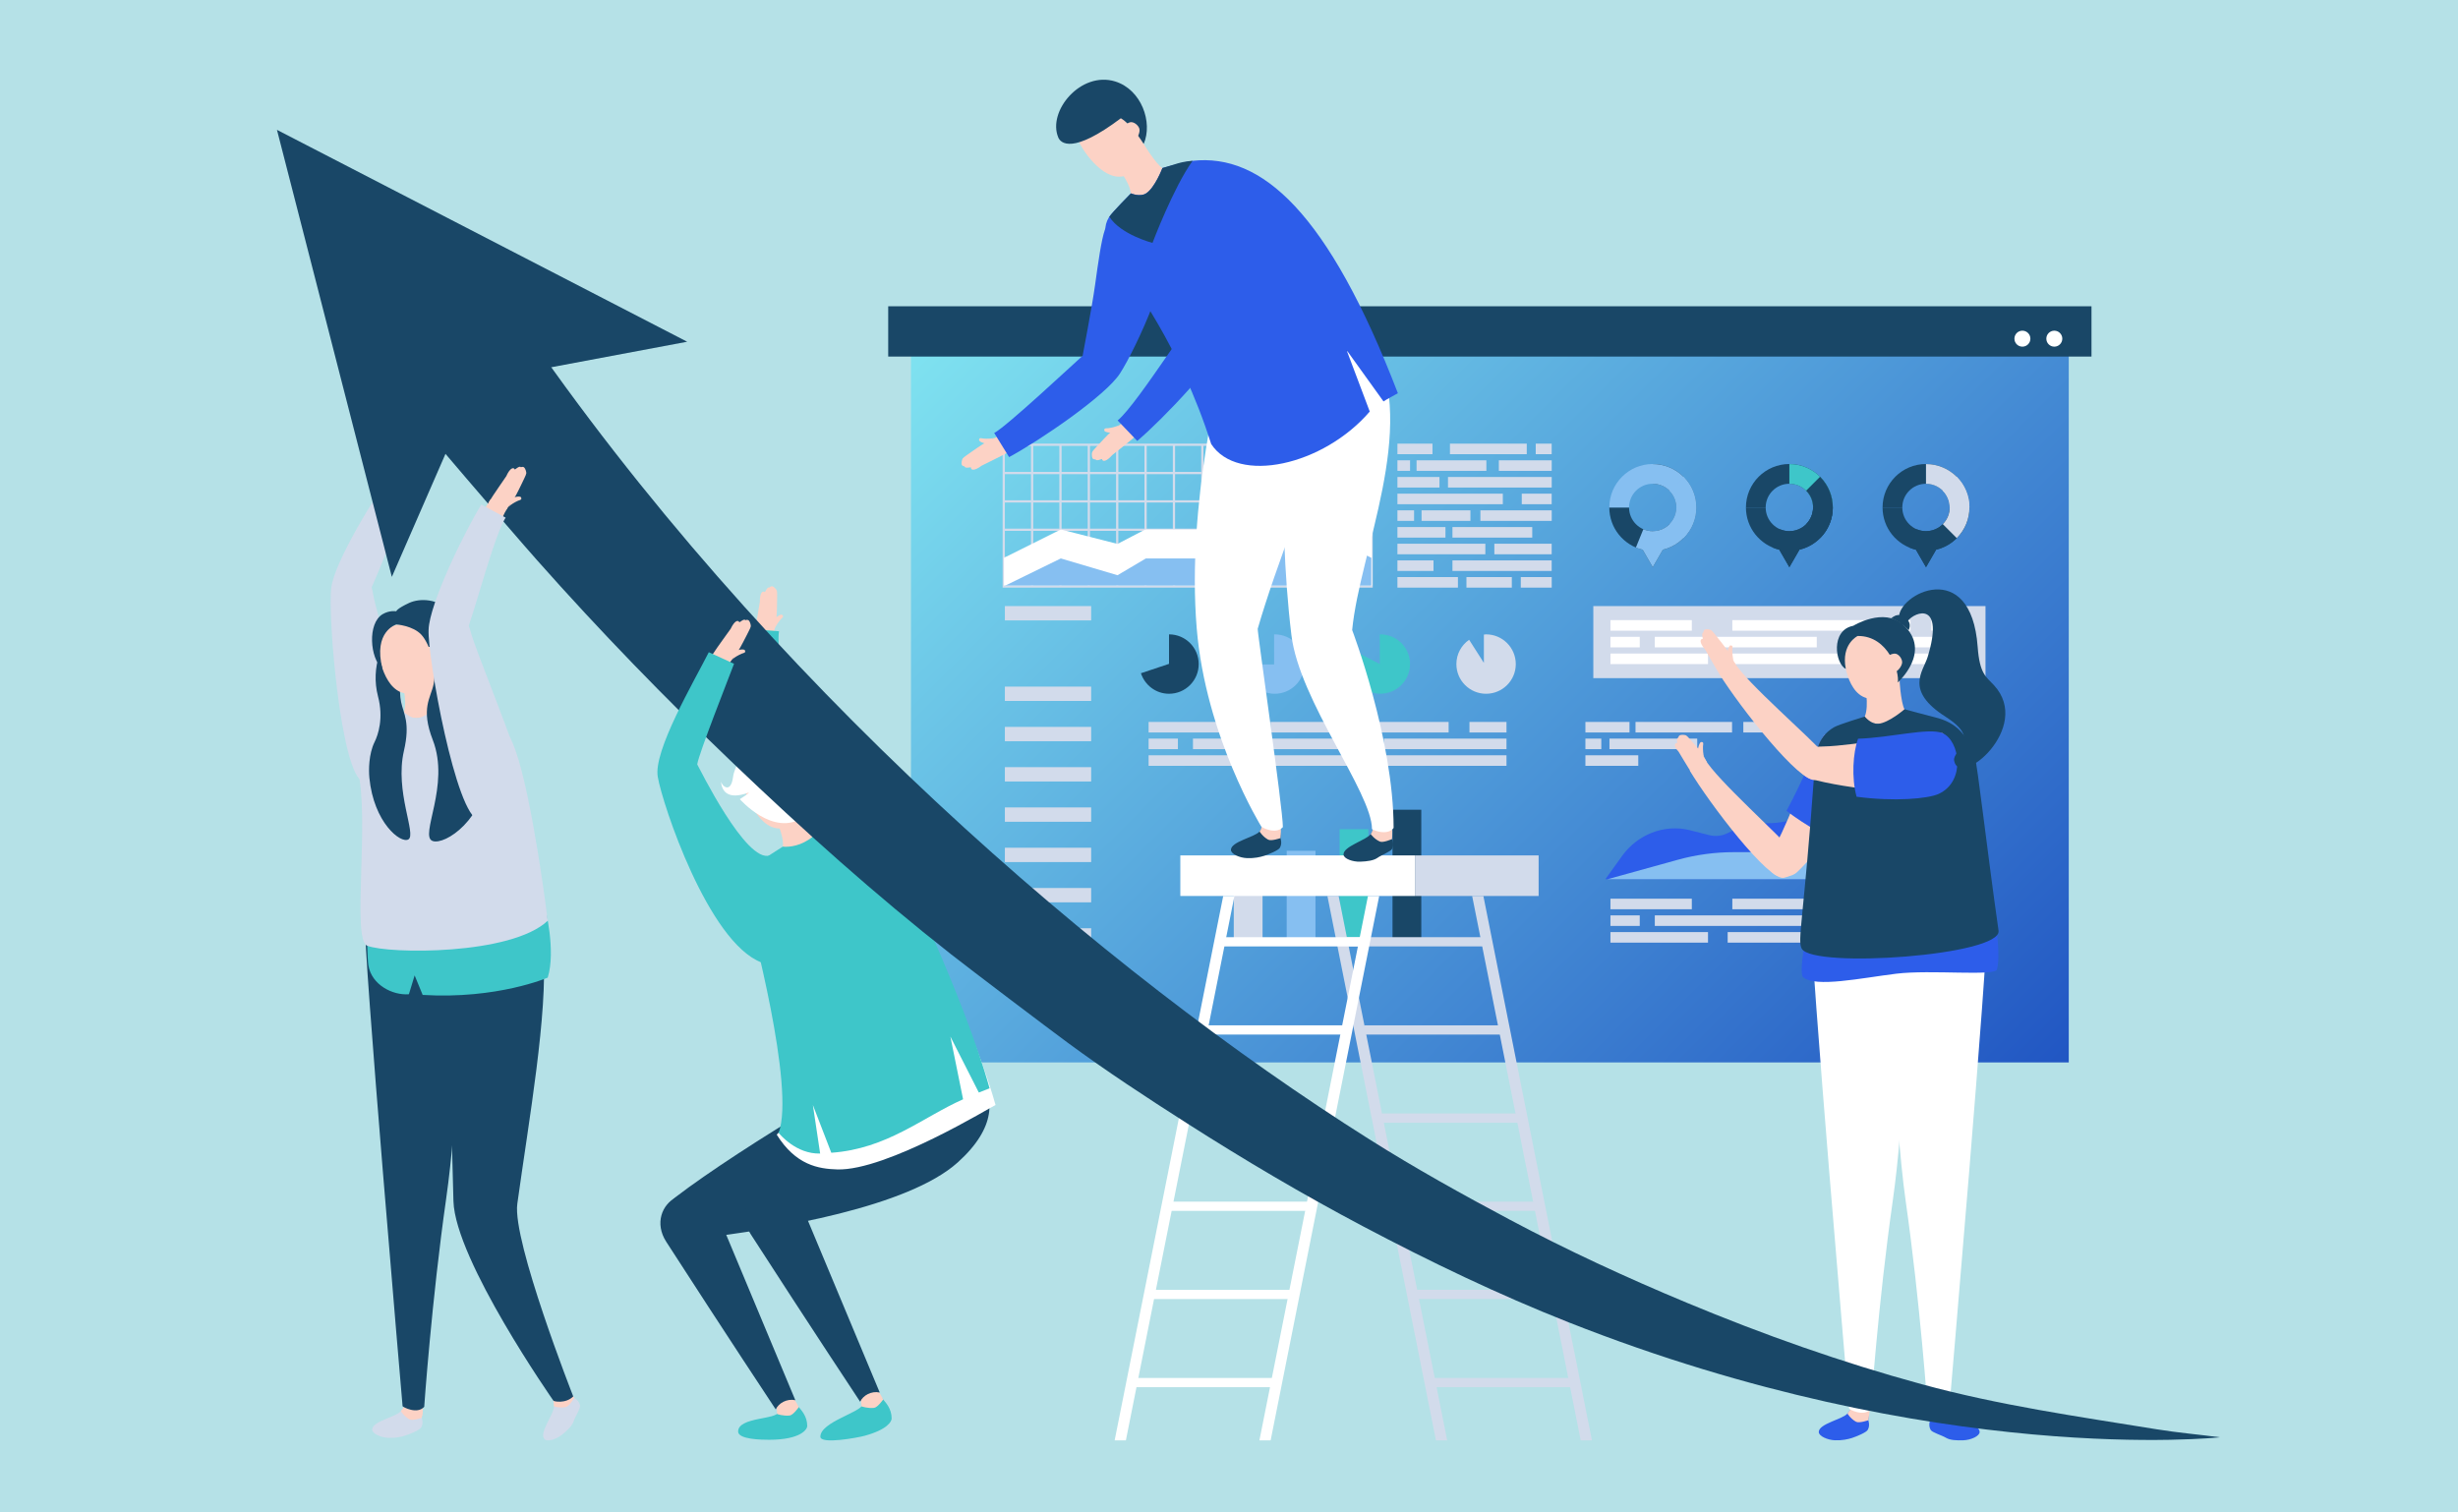 <?xml version="1.0" encoding="utf-8"?>
<!-- Generator: Adobe Illustrator 23.0.1, SVG Export Plug-In . SVG Version: 6.00 Build 0)  -->
<svg version="1.1" id="Ebene_1" xmlns="http://www.w3.org/2000/svg" xmlns:xlink="http://www.w3.org/1999/xlink" x="0px" y="0px"
	 viewBox="0 0 6500 4000" style="enable-background:new 0 0 6500 4000;" xml:space="preserve">
<style type="text/css">
	.st0{fill:#B5E1E7;}
	.st1{fill:url(#SVGID_1_);}
	.st2{fill:#194767;}
	.st3{fill:#D2DBEB;}
	.st4{fill:#FFFFFF;}
	.st5{fill:#86BFF1;}
	.st6{fill:#3EC6C9;}
	.st7{fill:#2D5DEA;}
	.st8{fill:#FCD2C5;}
</style>
<g id="Layer_2">
	<rect y="0" class="st0" width="6500" height="4000"/>
</g>
<g>
	<g>
		<linearGradient id="SVGID_1_" gradientUnits="userSpaceOnUse" x1="2706.831" y1="641.628" x2="5172.826" y2="3107.623">
			<stop  offset="0" style="stop-color:#7FE2F0"/>
			<stop  offset="1" style="stop-color:#2156C3"/>
		</linearGradient>
		<rect x="2409" y="939.5" class="st1" width="3061.7" height="1870.3"/>
		<rect x="2348.8" y="810" class="st2" width="3182" height="133"/>
		<g id="XMLID_117_">
			<path class="st3" d="M2651.4,1554.1h978.7v-380.8h-978.7V1554.1z M3556.1,1179.2h68v68.9h-68V1179.2z M3556.1,1254h68v69.1h-68
				V1254z M3556.1,1329h68v69.1h-68V1329z M3556.1,1404h68v69.1h-68V1404z M3556.1,1479.1h68v69.1h-68V1479.1z M3482.5,1179.2h67.7
				v68.9h-67.7V1179.2z M3482.5,1254h67.7v69.1h-67.7V1254z M3482.5,1329h67.7v69.1h-67.7V1329z M3482.5,1404h67.7v69.1h-67.7V1404z
				 M3482.5,1479.1h67.7v69.1h-67.7V1479.1z M3407.4,1179.2h69.1v68.9h-69.1V1179.2z M3407.4,1254h69.1v69.1h-69.1V1254z
				 M3407.4,1329h69.1v69.1h-69.1V1329z M3407.4,1404h69.1v69.1h-69.1V1404z M3407.4,1479.1h69.1v69.1h-69.1V1479.1z M3332.4,1179.2
				h69.1v68.9h-69.1V1179.2z M3332.4,1254h69.1v69.1h-69.1V1254z M3332.4,1329h69.1v69.1h-69.1V1329z M3332.4,1404h69.1v69.1h-69.1
				V1404z M3332.4,1479.1h69.1v69.1h-69.1V1479.1z M3257.4,1179.2h69.1v68.9h-69.1V1179.2z M3257.4,1254h69.1v69.1h-69.1V1254z
				 M3257.4,1329h69.1v69.1h-69.1V1329z M3257.4,1404h69.1v69.1h-69.1V1404z M3257.4,1479.1h69.1v69.1h-69.1V1479.1z M3182.4,1179.2
				h69.1v68.9h-69.1V1179.2z M3182.4,1254h69.1v69.1h-69.1V1254z M3182.4,1329h69.1v69.1h-69.1V1329z M3182.4,1404h69.1v69.1h-69.1
				V1404z M3182.4,1479.1h69.1v69.1h-69.1V1479.1z M3107.4,1179.2h69.1v68.9h-69.1V1179.2z M3107.4,1254h69.1v69.1h-69.1V1254z
				 M3107.4,1329h69.1v69.1h-69.1V1329z M3107.4,1404h69.1v69.1h-69.1V1404z M3107.4,1479.1h69.1v69.1h-69.1V1479.1z M3032.4,1179.2
				h69.1v68.9h-69.1V1179.2z M3032.4,1254h69.1v69.1h-69.1V1254z M3032.4,1329h69.1v69.1h-69.1V1329z M3032.4,1404h69.1v69.1h-69.1
				V1404z M3032.4,1479.1h69.1v69.1h-69.1V1479.1z M2957.4,1179.2h69.1v68.9h-69.1V1179.2z M2957.4,1254h69.1v69.1h-69.1V1254z
				 M2957.4,1329h69.1v69.1h-69.1V1329z M2957.4,1404h69.1v69.1h-69.1V1404z M2957.4,1479.1h69.1v69.1h-69.1V1479.1z M2882.3,1179.2
				h69.1v68.9h-69.1V1179.2z M2882.3,1254h69.1v69.1h-69.1V1254z M2882.3,1329h69.1v69.1h-69.1V1329z M2882.3,1404h69.1v69.1h-69.1
				V1404z M2882.3,1479.1h69.1v69.1h-69.1V1479.1z M2807.3,1179.2h69.1v68.9h-69.1V1179.2z M2807.3,1254h69.1v69.1h-69.1V1254z
				 M2807.3,1329h69.1v69.1h-69.1V1329z M2807.3,1404h69.1v69.1h-69.1V1404z M2807.3,1479.1h69.1v69.1h-69.1V1479.1z M2732.3,1179.2
				h69.1v68.9h-69.1V1179.2z M2732.3,1254h69.1v69.1h-69.1V1254z M2732.3,1329h69.1v69.1h-69.1V1329z M2732.3,1404h69.1v69.1h-69.1
				V1404z M2732.3,1479.1h69.1v69.1h-69.1V1479.1z M2657.3,1179.2h69.1v68.9h-69.1V1179.2z M2657.3,1254h69.1v69.1h-69.1V1254z
				 M2657.3,1329h69.1v69.1h-69.1V1329z M2657.3,1404h69.1v69.1h-69.1V1404z M2657.3,1479.1h69.1v69.1h-69.1V1479.1z"/>
			<g id="XMLID_118_">
				<polygon class="st4" points="3330.3,1251.9 3178.6,1400.3 3028.6,1400.3 2955.2,1438.5 2805.2,1400.3 2654.9,1475.3 
					2654.9,1548.4 3627.9,1548.4 3627.9,1176 3478.7,1251.9 				"/>
			</g>
			<polygon class="st5" points="3405.3,1401.9 3330.3,1401.9 3253.7,1476.9 3030.2,1476.9 2955.2,1521.3 2805.2,1476.9 
				2659.1,1548.4 3626.3,1548.4 3626.3,1475.3 3480.3,1400.3 			"/>
		</g>
		<g>
			<rect x="3695.4" y="1173.3" class="st3" width="92.7" height="27.9"/>
			<rect x="3834.3" y="1173.3" class="st3" width="203.1" height="27.9"/>
			<rect x="4061.1" y="1173.3" class="st3" width="42.2" height="27.9"/>
			<rect x="3963.6" y="1217.4" class="st3" width="139.8" height="27.9"/>
			<rect x="3695.4" y="1217.4" class="st3" width="33.4" height="27.9"/>
			<rect x="3746" y="1217.4" class="st3" width="184.6" height="27.9"/>
			<rect x="3695.4" y="1261.5" class="st3" width="111.2" height="27.9"/>
			<rect x="3829.1" y="1261.5" class="st3" width="274.3" height="27.9"/>
			<rect x="3695.4" y="1305.6" class="st3" width="278.7" height="27.9"/>
			<rect x="4024.2" y="1305.6" class="st3" width="79.1" height="27.9"/>
			<rect x="3695.4" y="1349.7" class="st3" width="44" height="27.9"/>
			<rect x="3914.8" y="1349.7" class="st3" width="188.6" height="27.9"/>
			<rect x="3759.2" y="1349.7" class="st3" width="129.2" height="27.9"/>
			<rect x="3695.4" y="1393.9" class="st3" width="127" height="27.9"/>
			<rect x="3840.9" y="1393.9" class="st3" width="211" height="27.9"/>
			<rect x="3695.4" y="1438" class="st3" width="232.5" height="27.9"/>
			<rect x="3951.7" y="1438" class="st3" width="151.6" height="27.9"/>
			<rect x="3695.4" y="1482.1" class="st3" width="95.4" height="27.9"/>
			<rect x="3840.9" y="1482.1" class="st3" width="262.4" height="27.9"/>
			<rect x="3877.9" y="1526.2" class="st3" width="120" height="27.9"/>
			<rect x="3695.4" y="1526.2" class="st3" width="160" height="27.9"/>
			<rect x="4021.6" y="1526.2" class="st3" width="81.8" height="27.9"/>
		</g>
		<g id="XMLID_115_">
			<g id="XMLID_116_">
				<path class="st2" d="M4370.6,1227.2v52.2c34.6,0,62.7,28,62.7,62.7c0,34.6-28.1,62.7-62.7,62.7c-34.6,0-62.7-28.1-62.7-62.7
					h-52.2c0,54.3,37.6,99.7,88.2,111.7l26.7,46.3l26.7-46.3c50.6-12,88.2-57.5,88.2-111.7C4485.5,1278.7,4434,1227.2,4370.6,1227.2
					z"/>
				<path class="st5" d="M4255.7,1342.1h52.2c0-34.6,28.1-62.7,62.7-62.7v-52.2C4307.1,1227.2,4255.7,1278.7,4255.7,1342.1z"/>
				<path class="st5" d="M4370.6,1227.3v52.2c34.6,0,62.7,28.1,62.7,62.7h52.2C4485.5,1278.7,4434,1227.3,4370.6,1227.3z"/>
				<path class="st5" d="M4433.3,1342c0,22.5-11.9,42.3-29.7,53.3c-0.4,0.3-0.9,0.5-1.3,0.8c-9.3,5.4-20,8.6-31.6,8.6v0.1
					c-0.1,0-0.1,0-0.2,0h0c-8.8,0-17.2-1.9-24.8-5.2L4326,1448c5.7,2.4,11.7,4.4,17.9,5.8l26.7,46.3l3.2-5.6l23.5-40.7
					c15.5-3.7,29.7-10.5,42-19.7c0.1-0.1,0.2-0.1,0.2-0.2c1.4-1,2.7-2.1,4-3.2c0.1-0.1,0.3-0.2,0.4-0.4c1.3-1.1,2.6-2.2,3.8-3.3
					c0.1-0.1,0.3-0.3,0.4-0.4c1.2-1.1,2.5-2.3,3.7-3.5c0.1-0.1,0.1-0.1,0.2-0.2c5.1-5.1,9.7-10.7,13.7-16.7c0.1-0.1,0.1-0.1,0.2-0.2
					c0.8-1.2,1.6-2.4,2.3-3.6c0.3-0.4,0.5-0.9,0.8-1.3c0.7-1.1,1.3-2.2,1.9-3.4c0.3-0.6,0.6-1.2,1-1.7c0.2-0.4,0.5-0.9,0.7-1.3h0
					c8.2-15.8,12.9-33.8,12.9-52.8H4433.3z"/>
				<path class="st5" d="M4414.9,1297.7c24.5,24.5,24.5,64.1,0.1,88.5l36.9,36.9c44.8-44.8,44.7-117.4-0.2-162.3L4414.9,1297.7z"/>
			</g>
		</g>
		<g id="XMLID_113_">
			<g id="XMLID_114_">
				<path class="st2" d="M4731.9,1227.2v52.2c34.6,0,62.7,28,62.7,62.7c0,34.6-28.1,62.7-62.7,62.7c-34.6,0-62.7-28.1-62.7-62.7
					H4617c0,54.3,37.6,99.7,88.2,111.7l26.7,46.3l26.7-46.3c50.6-12,88.2-57.5,88.2-111.7
					C4846.7,1278.7,4795.3,1227.2,4731.9,1227.2z"/>
				<path class="st2" d="M4617,1342.1h52.2c0-34.6,28.1-62.7,62.7-62.7v-52.2C4668.4,1227.2,4617,1278.7,4617,1342.1z"/>
				<path class="st6" d="M4731.9,1227.3v52.2c34.6,0,62.7,28.1,62.7,62.7h52.2C4846.8,1278.7,4795.3,1227.3,4731.9,1227.3z"/>
				<path class="st2" d="M4794.6,1342c0,22.5-11.9,42.3-29.7,53.3c-0.4,0.3-0.8,0.5-1.3,0.8c-9.3,5.4-20,8.6-31.6,8.6v0.1
					c-0.1,0-0.1,0-0.2,0c0,0,0,0,0,0c-8.8,0-17.2-1.9-24.9-5.2l-19.7,48.4c5.7,2.4,11.7,4.4,17.9,5.8l26.7,46.3l3.2-5.6l23.5-40.7
					c15.5-3.7,29.7-10.5,42-19.7c0.1-0.1,0.2-0.1,0.2-0.2c1.4-1,2.7-2.1,4-3.2c0.1-0.1,0.3-0.2,0.4-0.4c1.3-1.1,2.6-2.2,3.8-3.3
					c0.1-0.1,0.3-0.3,0.4-0.4c1.3-1.1,2.5-2.3,3.7-3.5c0.1-0.1,0.1-0.1,0.2-0.2c5.1-5.1,9.7-10.7,13.7-16.7c0.1-0.1,0.1-0.1,0.2-0.2
					c0.8-1.2,1.6-2.4,2.3-3.6c0.3-0.4,0.5-0.9,0.8-1.3c0.7-1.1,1.3-2.2,1.9-3.4c0.3-0.6,0.6-1.2,1-1.7c0.2-0.4,0.5-0.9,0.7-1.3h-0.1
					c8.2-15.8,12.9-33.8,12.9-52.8H4794.6z"/>
				<path class="st2" d="M4776.2,1297.7c24.5,24.5,24.5,64.1,0.1,88.5l36.9,36.9c44.8-44.8,44.7-117.4-0.2-162.3L4776.2,1297.7z"/>
			</g>
		</g>
		<g id="XMLID_111_">
			<g id="XMLID_112_">
				<path class="st2" d="M5093.2,1227.2v52.2c34.6,0,62.7,28,62.7,62.7c0,34.6-28.1,62.7-62.7,62.7c-34.6,0-62.7-28.1-62.7-62.7
					h-52.2c0,54.3,37.6,99.7,88.2,111.7l26.7,46.3l26.7-46.3c50.6-12,88.2-57.5,88.2-111.7C5208,1278.7,5156.6,1227.2,5093.2,1227.2
					z"/>
				<path class="st2" d="M4978.3,1342.1h52.2c0-34.6,28.1-62.7,62.7-62.7v-52.2C5029.7,1227.2,4978.3,1278.7,4978.3,1342.1z"/>
				<path class="st3" d="M5093.2,1227.3v52.2c34.6,0,62.7,28.1,62.7,62.7h52.2C5208.1,1278.7,5156.6,1227.3,5093.2,1227.3z"/>
				<path class="st2" d="M5155.9,1342c0,22.5-11.9,42.3-29.7,53.3c-0.4,0.3-0.8,0.5-1.3,0.8c-9.3,5.4-20,8.6-31.6,8.6v0.1
					c-0.1,0-0.1,0-0.2,0c0,0,0,0,0,0c-8.8,0-17.2-1.9-24.8-5.2l-19.7,48.4c5.7,2.4,11.7,4.4,17.9,5.8l26.7,46.3l3.2-5.6l23.5-40.7
					c15.4-3.7,29.7-10.5,42-19.7c0.1-0.1,0.1-0.1,0.2-0.2c1.4-1,2.7-2.1,4-3.2c0.1-0.1,0.3-0.2,0.4-0.4c1.3-1.1,2.6-2.2,3.8-3.3
					c0.1-0.1,0.3-0.3,0.4-0.4c1.2-1.1,2.5-2.3,3.7-3.5c0.1-0.1,0.1-0.1,0.2-0.2c5.1-5.1,9.7-10.7,13.7-16.7c0-0.1,0.1-0.1,0.2-0.2
					c0.8-1.2,1.6-2.4,2.3-3.6c0.3-0.4,0.5-0.9,0.8-1.3c0.7-1.1,1.3-2.2,1.9-3.4c0.3-0.6,0.6-1.2,1-1.7c0.2-0.4,0.5-0.9,0.7-1.3h-0.1
					c8.2-15.8,12.9-33.8,12.9-52.8H5155.9z"/>
				<path class="st3" d="M5137.5,1297.7c24.5,24.5,24.5,64.1,0.1,88.5l36.9,36.9c44.8-44.8,44.7-117.4-0.2-162.3L5137.5,1297.7z"/>
			</g>
		</g>
		<rect x="4213.4" y="1602.9" class="st3" width="1037.1" height="190.6"/>
		<g>
			<rect x="4258.7" y="1640.1" class="st4" width="215.2" height="27.9"/>
			<rect x="4581" y="1640.1" class="st4" width="471.1" height="27.9"/>
			<rect x="5107.2" y="1640.1" class="st4" width="97.9" height="27.9"/>
			<rect x="4880.8" y="1684.2" class="st4" width="324.3" height="27.9"/>
			<rect x="4258.7" y="1684.2" class="st4" width="77.5" height="27.9"/>
			<rect x="4376" y="1684.2" class="st4" width="428.3" height="27.9"/>
			<rect x="4258.7" y="1728.4" class="st4" width="258" height="27.9"/>
			<rect x="4568.7" y="1728.4" class="st4" width="636.4" height="27.9"/>
		</g>
		<g>
			<rect x="4258.7" y="2376.8" class="st3" width="215.2" height="27.9"/>
			<rect x="4581" y="2376.8" class="st3" width="471.1" height="27.9"/>
			<rect x="5107.2" y="2376.8" class="st3" width="97.9" height="27.9"/>
			<rect x="4880.8" y="2420.9" class="st3" width="324.3" height="27.9"/>
			<rect x="4258.7" y="2420.9" class="st3" width="77.5" height="27.9"/>
			<rect x="4376" y="2420.9" class="st3" width="428.3" height="27.9"/>
			<rect x="4258.7" y="2465.1" class="st3" width="258" height="27.9"/>
			<rect x="4568.7" y="2465.1" class="st3" width="636.4" height="27.9"/>
		</g>
		<g>
			<rect x="3037.4" y="1909.3" class="st3" width="215.2" height="27.9"/>
			<rect x="3359.7" y="1909.3" class="st3" width="471.1" height="27.9"/>
			<rect x="3885.9" y="1909.3" class="st3" width="97.9" height="27.9"/>
			<rect x="3659.5" y="1953.4" class="st3" width="324.3" height="27.9"/>
			<rect x="3037.4" y="1953.4" class="st3" width="77.5" height="27.9"/>
			<rect x="3154.7" y="1953.4" class="st3" width="428.3" height="27.9"/>
			<rect x="3037.4" y="1997.5" class="st3" width="258" height="27.9"/>
			<rect x="3347.4" y="1997.5" class="st3" width="636.4" height="27.9"/>
		</g>
		<g>
			<rect x="4192.5" y="1909.3" class="st3" width="116.6" height="27.9"/>
			<rect x="4325" y="1909.3" class="st3" width="255.3" height="27.9"/>
			<rect x="4610.1" y="1909.3" class="st3" width="53" height="27.9"/>
			<rect x="4192.5" y="1953.4" class="st3" width="42" height="27.9"/>
			<rect x="4256.1" y="1953.4" class="st3" width="232.1" height="27.9"/>
			<rect x="4192.5" y="1997.5" class="st3" width="139.8" height="27.9"/>
		</g>
		<g id="XMLID_109_">
			<path class="st2" d="M3091.4,1677.7v78l-74.3,24.8c10.3,31.4,39.5,54.3,74.3,54.3c43.4,0,78.5-35.1,78.5-78.5
				C3169.9,1712.8,3134.8,1677.7,3091.4,1677.7z"/>
		</g>
		<g id="XMLID_107_">
			<path class="st5" d="M3370.9,1677.7c-0.5,0-1,0.1-1.6,0.1v79.5h-76.8c0.6,42.9,35.4,77.5,78.4,77.5c43.4,0,78.5-35.1,78.5-78.5
				C3449.4,1712.8,3414.2,1677.7,3370.9,1677.7z"/>
		</g>
		<g id="XMLID_102_">
			<path class="st6" d="M3650.3,1677.7c-0.5,0-1,0.1-1.6,0.1v78.4l-68.2-35.4c-5.4,10.7-8.8,22.6-8.8,35.4
				c0,43.4,35.2,78.5,78.5,78.5c43.4,0,78.5-35.1,78.5-78.5C3728.8,1712.8,3693.7,1677.7,3650.3,1677.7z"/>
		</g>
		<g id="XMLID_100_">
			<g id="XMLID_101_">
				<path class="st3" d="M3929.8,1677.7c-2,0-3.8,0.4-5.8,0.6v74.8l-39-61.1c-20.3,14.2-33.7,37.6-33.7,64.3
					c0,43.4,35.2,78.5,78.5,78.5c43.4,0,78.6-35.1,78.6-78.5C4008.3,1712.8,3973.1,1677.7,3929.8,1677.7z"/>
			</g>
		</g>
		<rect x="2657.3" y="1602.9" class="st3" width="228.2" height="37.9"/>
		<rect x="2657.3" y="1815.9" class="st3" width="228.2" height="37.9"/>
		<rect x="2657.3" y="1922.4" class="st3" width="228.2" height="37.9"/>
		<rect x="2657.3" y="2028.9" class="st3" width="228.2" height="37.9"/>
		<rect x="2657.3" y="2135.4" class="st3" width="228.2" height="37.9"/>
		<rect x="2657.3" y="2242" class="st3" width="228.2" height="37.9"/>
		<rect x="2657.3" y="2348.5" class="st3" width="228.2" height="37.9"/>
		<rect x="2657.3" y="2455" class="st3" width="228.2" height="37.9"/>
		<g>
			<rect x="3262.6" y="2318.3" class="st3" width="76.1" height="174.7"/>
			<rect x="3402.6" y="2250.1" class="st5" width="76.1" height="242.9"/>
			<rect x="3542.5" y="2193" class="st6" width="76.1" height="299.9"/>
			<rect x="3682.4" y="2141.5" class="st2" width="76.1" height="351.5"/>
		</g>
		<g id="XMLID_98_">
			<path class="st7" d="M5014.3,2028.7c-59.9,0-117.5,23.5-160.4,65.4l-17.8,17.4c-43,42.1-100.7,65.6-160.8,65.6
				c-36.9,0-73.3,8.9-106.1,25.9c-15.2,7.9-32.7,9.9-49.2,5.7l-50.3-12.8c-0.5-0.1-1-0.2-1.4-0.4c-67.5-16.7-138.2,11.7-178.8,68.2
				l-44.1,61.4h973v-372.3l-100.3,50.9C5085.9,2020.1,5050.4,2028.7,5014.3,2028.7z"/>
		</g>
		<path class="st5" d="M5042.8,2177.4l-67.3,0.7c-34.1,0.4-66.8,13.9-91.2,37.8c-24.8,24.2-58,37.8-92.6,37.8h-206.2
			c-50.5,0-100.7,6.8-149.3,20.3l-185,51.2h967.2v-218.6l-119.4,57.6C5081.5,2172.7,5062.3,2177.2,5042.8,2177.4z"/>
		<path class="st4" d="M5432.5,874.6c-11.7,0-21.1,9.4-21.1,21.1c0,11.7,9.4,21.1,21.1,21.1c11.7,0,21.1-9.5,21.1-21.1
			C5453.6,884,5444.1,874.6,5432.5,874.6z"/>
		<path class="st4" d="M5348.1,874.6c-11.7,0-21.1,9.4-21.1,21.1c0,11.7,9.4,21.1,21.1,21.1c11.7,0,21.1-9.5,21.1-21.1
			C5369.2,884,5359.7,874.6,5348.1,874.6z"/>
	</g>
	<g>
		<g>
			<polygon class="st3" points="4209.8,3809.4 4180.1,3809.4 3893,2369.6 3922.7,2369.6 			"/>
			<polygon class="st3" points="3827,3809.4 3797.3,3809.4 3510.2,2369.6 3539.9,2369.6 			"/>
			
				<rect x="3791.1" y="3644.3" transform="matrix(-1 -1.224647e-16 1.224647e-16 -1 7948.165 7313.001)" class="st3" width="366" height="24.4"/>
			
				<rect x="3745" y="3411.2" transform="matrix(-1 -1.224647e-16 1.224647e-16 -1 7856.084 6846.715)" class="st3" width="366" height="24.4"/>
			
				<rect x="3699" y="3178" transform="matrix(-1 -1.224647e-16 1.224647e-16 -1 7764.009 6380.418)" class="st3" width="366" height="24.4"/>
			
				<rect x="3653" y="2944.9" transform="matrix(-1 -1.224647e-16 1.224647e-16 -1 7671.935 5914.121)" class="st3" width="366" height="24.4"/>
			
				<rect x="3606.9" y="2711.7" transform="matrix(-1 -1.224647e-16 1.224647e-16 -1 7579.86 5447.836)" class="st3" width="366" height="24.4"/>
			
				<rect x="3560.9" y="2478.6" transform="matrix(-1 -1.224647e-16 1.224647e-16 -1 7487.785 4981.551)" class="st3" width="366" height="24.4"/>
		</g>
		<rect x="3741.8" y="2262.3" class="st3" width="327" height="107.3"/>
		<rect x="3121.3" y="2262.3" class="st4" width="620.4" height="107.3"/>
		<g>
			<polygon class="st4" points="2947.6,3809.4 2977.3,3809.4 3264.4,2369.6 3234.7,2369.6 			"/>
			<polygon class="st4" points="3330.4,3809.4 3360.1,3809.4 3647.2,2369.6 3617.5,2369.6 			"/>
			<rect x="3000.2" y="3644.3" class="st4" width="366" height="24.4"/>
			<rect x="3046.3" y="3411.2" class="st4" width="366" height="24.4"/>
			<rect x="3092.3" y="3178" class="st4" width="366" height="24.4"/>
			<rect x="3138.4" y="2944.9" class="st4" width="366" height="24.4"/>
			<rect x="3184.4" y="2711.7" class="st4" width="366" height="24.4"/>
			<rect x="3230.4" y="2478.6" class="st4" width="366" height="24.4"/>
		</g>
	</g>
	<g>
		<g>
			<path class="st8" d="M2068.2,1626c-3.5-3.2-20.3,9.2-22.2,13.5c-1.3,11.8,5.6,12.5,2.7,23.3c3.8-9.1,9.8-17.8,16.2-25.3
				C2068.8,1633.6,2074.1,1630.4,2068.2,1626z"/>
			<path class="st8" d="M2054.3,1562c-1.1-3-7.4-10.1-11.2-11.2c-5-1.6-8.4,3.2-8.4,3.2c-6-3.3-11.2,13.1-12.5,11.9
				c-5.3-4.6-13.2,1.2-12.8,25.7c0,1.5-11,62-12.9,81.7c12,2.2,50.1-1.7,50.3-2.3c2.8-10.8,4.8-22.6,6.2-34.3
				c1.7-13.9,1.9-45.3,1.9-47.5C2054.6,1582.9,2055.9,1566.8,2054.3,1562z"/>
			<path class="st8" d="M2047.7,1667.5c-20.4,1.2-37.5,0.8-50.2-2c-13.7,102.3-19,361,18.7,377.8c34.5,15.4,53.7-5.4,59.6-23.1
				c1.3-4,2-7.9,2-11.1C2077.5,1949.6,2038.2,1729.5,2047.7,1667.5z"/>
			<path class="st8" d="M2092.6,2001.8c-66.7-82.6-100.5-6.5-88.4,25c32,83,159.1,295.6,203.8,283.5c19.4-5.2,111.6-73.1,105.9-81.3
				C2282.5,2183.8,2146.9,2069.1,2092.6,2001.8z"/>
			<path class="st6" d="M2220.6,2114.9c-45.1-43.2-91.7-87.8-118.4-120.9c-4.6-5.7-9.2-10.9-13.9-15.5c-2.3-25.5-6.7-59.8-11.3-95.9
				c-10-78.9-22.6-177.1-17-213.1l-74.8-5.5c-12,90.1-18.4,303.7,7.7,368.1c26.3,67.7,143.9,277,206.9,280.4
				c104.6,5.7,146.8-74.5,144.1-78.1C2303.7,2181.3,2265.4,2157.8,2220.6,2114.9z"/>
		</g>
		<path class="st6" d="M2101.8,3708.6l-44.1,5.1c0,0,0.8,10.2,0,20.7c-1.6,20.2-105.8,12.7-105.8,51.6c0,21.1,62.7,21.8,81.7,21.8
			c85.1,0,101.1-28.3,101.1-36.3c0-26.2-16-42.2-22.3-50.1C2104.5,3711.7,2101.8,3708.6,2101.8,3708.6z"/>
		<path class="st8" d="M2049.7,3716.5c0,0,5.9,7.3,5.1,23.1c0,0,16.8,6,33.5,4c9.4-1.1,24.1-22.2,24.1-22.2
			c-5.5-11.2-15.6-26.7-15.6-26.7L2049.7,3716.5z"/>
		<path class="st2" d="M2459.6,2767.5c-83.3,15.7-505.4,269.9-671.7,397.5c-70.8,54.3-30.8,120.8,53.1,111
			c217.4-25.3,561-84.3,691.5-201.6C2740,2887.9,2504,2759.1,2459.6,2767.5z"/>
		<path class="st2" d="M1762,3284.4c155.9,241.7,289.4,443.1,289.4,443.1c7.7-16.7,29.4-29.2,51.8-24.4c0,0-96.5-230.5-193.9-464.1
			C1845.2,3085,1698.4,3185.8,1762,3284.4z"/>
		<path class="st6" d="M2325,3688.4l-44.1,5.1c0,0,0.8,10.2-0.1,20.7c-1.6,20.2-111.4,46.4-111.4,85.4c0,21.1,98.8,2.6,117.2-2.4
			c60.4-16.6,71.3-37.9,71.3-45.8c0-26.2-16-42.2-22.3-50.1C2327.7,3691.5,2325,3688.4,2325,3688.4z"/>
		<path class="st8" d="M2272.9,3696.3c0,0,5.9,7.3,5.1,23.1c0,0,16.8,6,33.5,4c9.4-1.1,24.1-22.2,24.1-22.2
			c-5.5-11.2-15.6-26.7-15.6-26.7L2272.9,3696.3z"/>
		<path class="st2" d="M1985.2,3264.1c155.9,241.7,289.4,443.1,289.4,443.1c7.7-16.7,29.4-29.2,51.8-24.4
			c0,0-96.5-230.5-193.9-464.1C2068.4,3064.8,1921.6,3165.5,1985.2,3264.1z"/>
		<path class="st4" d="M2502.8,2744.8c-86.5,35.9-172.3,72.8-262.1,100c-55.6,16.8-110.3,26-163.6,26.7
			c22.1,80.2,8.4,97.2-23.1,129.3c50.5,80.8,110.2,90.5,160,92c131.3,4,410.2-167.4,418.6-170.4c-17.8-63.7-43.3-133.8-71.6-203
			C2542.3,2728.3,2522.8,2736.5,2502.8,2744.8z"/>
		<path class="st8" d="M2044.8,2151.1c1.6,5.1,29.3,56,25.4,88.5c12.8,25.7,88.1,4.9,96-47c-12.3-10.7-39-78.4-42.3-104.5
			C2119,2094.5,2064.2,2148.7,2044.8,2151.1z"/>
		<path class="st8" d="M2106.7,2072c-7.7-37-38.7-62.7-76-55c-34.8,7.2-65.6,24.4-64.2,58.7c0.5,12.3,34.6,115.1,94.6,115.4
			c25.4,0.1,59.3-52.7,53.5-80.6C2114.6,2110.4,2106.8,2072.4,2106.7,2072z"/>
		<path class="st6" d="M2248,2190.5c-20.5,1-81.7,2.1-81.7,2.1s-7.1,18.2-40,35c-29.5,15.1-56.2,11.5-56.2,11.5s-60.7,37.9-70.9,48
			c-39.4,39.1-34.5,57.9-20.8,120.1c6.4,29,125.4,468,80.6,589.2c3.5,3.4,45.9,56,109.8,54.4l-19.2-128.3l48.7,126.2
			c147.8-10.4,240.6-93.5,348.5-141.4l-33.6-165.9l75.2,148c10.5-4.3,20.1-8.1,28.5-11.1c-69.4-248.5-243.1-602.3-249.4-612.7
			C2340.9,2221.3,2309.4,2187.5,2248,2190.5z"/>
		<path class="st4" d="M2143.9,2100.4c16.4-52.3,4.3-120.6-53.1-144.5c-65-27.1-143.9,38.4-152.4,99.7
			c-6.3,45.7-30.6,21.9-31.9,10.6c2.2,28.6,20.2,49,71.6,30.5c10.8-3.9-21.6,16.9-21.6,16.9s88.2,100.7,166.9,48.3
			c23.4-15.6,38.8-46.9,38.8-46.9S2135.4,2127.4,2143.9,2100.4z"/>
	</g>
	<g>
		<path class="st2" d="M3384.9,2200l-38.8-21.6c0,0-8.3,12.5-15.1,20.5c-13.1,15.5-75.9,26.7-75.9,48.8c0,11.1,23.4,21.1,42.4,21.8
			c19.1,0.8,34.7-2.6,46-6.3c11.2-3.7,36.9-14.1,41-21c7.1-11.9,1.5-25.7,1.5-25.7C3388,2204.3,3384.9,2200,3384.9,2200z"/>
		<path class="st8" d="M3334.8,2177.2c0,0,5.9,9.4-3.9,21.8c0,0,7.9,13.5,22.6,21.6c8.3,4.6,32.5-4,32.5-4c2-12.3,1-30,1-30
			L3334.8,2177.2z"/>
		<path class="st4" d="M3236.4,947.2c-3.7,26.7-99.3,380.8-71.8,714.1c23.7,287,170.7,524.5,170.7,524.5c0.5,2.1,38.3,22.6,57.2,1.7
			c0-50.1-68.1-519.2-66.6-524.5c46-159.6,152.4-436.1,170.6-450.5v-244C3403.1,974.6,3267.5,960.8,3236.4,947.2z"/>
		<g>
			<path class="st8" d="M2600.3,1159.8c-5.4-0.8-11.1-3.2-11.2,4.1c-0.5,4.7,19.3,11.1,23.9,10.1c10.3-5.8,6.8-11.8,17.3-15.9
				C2620.8,1160.4,2610.2,1160.7,2600.3,1159.8z"/>
			<path class="st8" d="M2638.2,1154.9c-10.4,4.1-21.1,9.3-31.4,15.1c-12.2,6.8-37.8,25-39.6,26.2c-5,4-18.8,12.4-21.6,16.5
				c-1.8,2.6-3.8,11.9-2.5,15.7c1.7,5,7.5,4.9,7.5,4.9c0.9,6.8,17.2,1.4,17,3.1c-0.6,7,8.7,10,28.3-4.8c1.2-0.9,56.7-27.5,73.7-37.4
				C2664.2,1183.3,2638.8,1154.7,2638.2,1154.9z"/>
			<path class="st8" d="M2904.1,926.8c-4,1.3-7.5,3-10.2,4.9c-48,35.1-203.2,196-259.1,224.6c12.9,15.8,22.6,29.9,27.8,41.8
				c90.9-48.9,303.6-196.2,295.1-236.6C2949.9,924.4,2921.9,921.1,2904.1,926.8z"/>
			<path class="st8" d="M2933.6,611.4c-18.2,51.9-31.7,229-54.3,312.5c-27.8,102.5,53.6,85.3,72,57
				c48.5-74.6,146.2-302.2,110.2-331.3C3045.9,636.9,2936.9,602,2933.6,611.4z"/>
			<path class="st7" d="M2931.4,598.4c-4.6,1.4-8,4.7-9.5,8.9c-9.5,27.1-17.6,85.2-26.1,146.6c-8.6,61.8-31.9,180.6-32.9,187.1
				c-19.3,16.9-201.4,187.5-233.8,204.1l39.4,63.8c80.1-43.1,256.8-163.1,293.7-222c39.4-61,156.2-307.4,107.1-347.1
				C3053,626.6,2951.3,592.1,2931.4,598.4z"/>
		</g>
		<path class="st2" d="M3678.6,2202.8l-40.4-18.5c0,0-7.3,13.1-13.5,21.6c-11.8,16.5-73.5,32.6-71.8,54.5c0.9,11.1,25,19.2,44,18.5
			c19.1-0.7,35.6-3.1,45.3-9.9c12.1-8.5,35.7-17,39.2-24.1c6.1-12.4-0.5-25.7-0.5-25.7C3682.1,2206.8,3678.6,2202.8,3678.6,2202.8z"
			/>
		<path class="st8" d="M3630,2182.6c0,0,3.7,10.2-5.2,23.3c0,0,8.9,12.9,24.2,19.8c8.6,3.9,32.1-6.6,32.1-6.6
			c1.1-12.4,0.5-30.9,0.5-30.9L3630,2182.6z"/>
		<path class="st4" d="M3633.3,913.4c-92.7,13.4-196.6,63.2-228.6,52.1c-1.6,27-30.1,381.7,10.4,714.5
			c21.2,173.9,213,416.5,213,512.5c0.7,2,39.9,19.5,57.2-2.8c0-236.2-109.6-523.4-109.6-523.4
			C3595.7,1457.8,3749.4,1134.5,3633.3,913.4z"/>
		<path class="st8" d="M3009.6,351.8c-3.5,7.3-45,72.2-63.4,78.8c2.7,4.6,40.9,48.1,44.3,80.8c18.1,22.3,87.1-14.7,83.3-67
			C3059.5,436.7,3018.6,376.5,3009.6,351.8z"/>
		<path class="st8" d="M2989.2,339.9c-15.6-34.4-51.5-52.7-86.3-36.9c-32.3,14.7-58.6,38.2-49.6,71.4
			c3.2,11.9,59.1,104.7,117.7,91.7c24.8-5.5,46.2-64.5,34.4-90.4C3005.4,375.6,2989.3,340.2,2989.2,339.9z"/>
		<path class="st7" d="M3153.8,425.3c-20.4,2.2-79.8,19.1-79.8,19.1s-19.7,52.1-43.2,67.1c-16.1,10.3-40.1-0.1-40.1-0.1
			s-50.5,50.9-58.1,63.2c-29.3,47.7,14.8,95.8,40.7,142.6c15,27.1,146.7,195,229.6,457.1c70.1,107.4,296.4,57.2,419.3-85.9L3561,926
			l97.6,135.7c9.3-6.6,30.4-16.9,38-21.7C3512.3,561.1,3336.4,405.3,3153.8,425.3z"/>
		<path class="st2" d="M3073.9,444.4c0,0-19.7,52.1-43.2,67.1c-16.1,10.3-40.1-0.1-40.1-0.1s-47.2,47.6-57.1,61.8
			c30.2,47.5,114.2,69.2,114.2,69.2s55.5-147,106-217c0,0-19.4,0.7-40.1,7C3104.2,435.2,3073.9,444.4,3073.9,444.4z"/>
		<path class="st2" d="M2949,215.4c-90.8-28-179.6,78.5-150.5,148.1c6.4,15.4,37.7,45.4,165.5-50.7c28.5,16.5,60.4,67.8,60.4,67.8
			C3049.2,323.6,3018.4,236.9,2949,215.4z"/>
		<path class="st8" d="M2987.9,323.5c-3.6,1-9.9,4.3-14,9.1c6.6,11.6,20,29.4,26.6,38.2c8.1-5,15-21.7,12.4-30.7
			C3010,330.7,2997.3,320.7,2987.9,323.5z"/>
		<path class="st8" d="M2920.4,1138.9c0.5,4.7,21.2,6.8,25.5,4.8c8.8-7.9,4.2-13,13.5-19.2c-8.9,4.2-19.2,6.7-29,8
			C2925,1132.8,2918.9,1131.6,2920.4,1138.9z"/>
		<path class="st8" d="M2966.4,1119.7c-9.3,6.2-18.7,13.6-27.5,21.4c-10.5,9.2-31.7,32.4-33.2,34c-4,5-15.8,16.1-17.7,20.7
			c-1.2,3-1.2,12.4,0.8,15.8c2.7,4.5,8.3,3.2,8.3,3.2c2.3,6.4,17.1-2.2,17.3-0.5c0.8,6.9,10.6,7.9,26.7-10.6
			c1-1.1,49.6-38.8,64.2-52.1C2997.9,1141.9,2967,1119.4,2966.4,1119.7z"/>
		<path class="st7" d="M3279.4,525.3c-18.9-9.5-125.5-21.9-143.6-11.5c-4.1,2.4-6.9,6.3-7.4,10.7c-3.6,28.5,0.8,87,5.4,148.9
			c4.6,62.2,9.5,126.5,7.2,169c-0.4,7.3-0.4,14.2,0,20.8c-15.3,20.6-35,49-55.7,78.9c-45.3,65.4-101.6,146.8-129.8,169.9l51.9,54.1
			c69.2-58.9,216.6-213.5,240.4-279.1C3273.5,819.3,3335.6,553.8,3279.4,525.3z"/>
	</g>
	<g>
		<g>
			<path class="st8" d="M1126.4,1228.7c-7.1,9.5-1.5,13.6-9.4,21.5c7.9-5.9,17.4-10.4,26.8-13.6c5.3-1.4,11.4-1.5,8.6-8.3
				C1150.9,1223.8,1130.2,1225.9,1126.4,1228.7z"/>
			<path class="st8" d="M1159.7,1149.2c-3.5-5.8-16.3,5.6-16.8,4c-2.2-6.6-11.9-5.6-24,15.8c-0.7,1.3-40.8,48-52.4,64
				c9.3,7.9,44.1,23.8,44.6,23.4c7.9-7.9,15.6-17,22.6-26.5c8.5-11.1,24.5-38.1,25.6-40c3-5.7,12.2-18.9,13.1-23.9
				c0.6-3.2-1.3-12.4-4-15.3C1165,1146.8,1159.7,1149.2,1159.7,1149.2z"/>
			<path class="st8" d="M894.8,1541.9c-14.3,87.8-11.9,335.5,32.9,347.6c19.4,5.2,133.2-6.8,132.4-16.7
				c-4.3-54.8-63.4-222.3-76.4-307.9C967.8,1460,900.2,1508.6,894.8,1541.9z"/>
			<path class="st8" d="M896.8,1562.3c22.1,30.7,49.1,22.4,63.1,10.1c3.2-2.8,5.7-5.8,7.3-8.6c29.8-51.5,106.9-261.3,146.5-310
				c-18.2-9.3-32.7-18.2-42.3-27C1007.9,1308.2,872.7,1528.8,896.8,1562.3z"/>
			<path class="st3" d="M1106.9,1277.9l-60.8-40.5c-53.4,70.6-161.2,248.7-170,316.1c-10.2,69.8,25.3,498.7,84.8,513.9
				c19.9,5.1,85.2-168.7,100.3-182.4c3.4-3.1,5.2-7.4,4.8-11.8c-2.6-27.9-72.1-258.9-78.9-299.8c-1.2-7-2.6-13.6-4.4-19.8
				c10.3-22.8,23-53.9,36.4-86.8C1048.4,1395.1,1084.9,1305.8,1106.9,1277.9z"/>
		</g>
		<path class="st3" d="M1518.3,3696.9c-6.5-10.6-11.6-11.8-11.6-11.8l-43.5,8.9c0,0,1.8,14.9,1.9,25.4c0.2,20.3-40.1,69.7-25.7,86.4
			c7.2,8.4,31.5,0.8,46.4-11.1c14.9-11.9,26.9-23.6,30.7-34.8c4.8-14,18.8-34.8,17.4-42.7
			C1531.6,3703.7,1518.3,3696.9,1518.3,3696.9z"/>
		<path class="st8" d="M1460.7,3693.1c0,0,3.8,10.5,4.4,26.4c0,0,14.8,5.1,31.2,1.7c9.3-1.9,22-24.2,22-24.2
			c-6.5-10.6-11.3-17.5-11.3-17.5L1460.7,3693.1z"/>
		<path class="st2" d="M1368,3183.7c30.8-222.9,81.1-504.1,68.9-669c-93.7,2.3-214.5-14-245-28.8c-4.7,25.9-2.2,363.6,7.2,690.6
			c4.5,156.5,264.3,527.8,264.3,527.8c0.4,2.1,32.6,8.9,52.5-11.2C1515.9,3693.1,1354.4,3282.5,1368,3183.7z"/>
		<path class="st8" d="M1028.4,2992.8c1.3,14.5,41.8,740.4,41.8,740.4c17.8,14.6,46.1,11.7,46.5,10.3c0,0,65.3-740.7,62.9-774.1
			C1160.5,2984,1040.4,3004.6,1028.4,2992.8z"/>
		<path class="st3" d="M1114.1,3733.2l-38.8-21.6c0,0-8.3,12.5-15.1,20.5c-13.1,15.5-75.9,26.7-75.9,48.7
			c0,11.1,23.4,21.1,42.4,21.9c19.1,0.8,34.7-2.6,46-6.3c11.2-3.7,36.9-14.1,41-21c7.1-11.9,1.5-25.7,1.5-25.7
			C1117.3,3737.4,1114.1,3733.2,1114.1,3733.2z"/>
		<path class="st8" d="M1060.2,3732.1c0,0,7.9,13.5,22.6,21.6c8.3,4.6,32.5-4,32.5-4c2-12.3,2.9-20.6,2.9-20.6l-44.1-19.8
			C1074,3709.3,1070,3719.7,1060.2,3732.1z"/>
		<path class="st2" d="M965.7,2443c-6.9,49.8,98.9,1275.9,98.9,1275.9c0.5,2.1,38.3,22.6,57.2,1.7c0,0,19.8-282.7,57.9-549.4
			c32.9-230.2,28-448.6,46.2-462.9v-244C1132.4,2470.4,996.7,2456.6,965.7,2443z"/>
		<path class="st6" d="M970.6,2469.1c0,0,0.6,65.5,3.6,84c8.5,51.8,64.2,79.8,107.1,76.4l15.2-49.9l21.2,51.7
			c197.7,11.9,330.7-45.8,330.7-45.8c22.3-71.6-7.1-185.3-7.1-185.3L970.6,2469.1z"/>
		<path class="st8" d="M1150.8,1744.9c-6.1,5.2-70.7,47.5-90.1,46c0.5,5.3,17.6,60.6,7.4,91.8c7.4,27.8,85.4,22.2,103.4-27
			C1161.7,1842.7,1148.9,1771.1,1150.8,1744.9z"/>
		<path class="st3" d="M1252.3,1870.9c-20.3-3.3-80.7-15.3-80.7-15.3s-39.3,39.5-66.9,43.5c-18.9,2.8-36.6-16.5-36.6-16.5
			s-66.9,25.8-78.8,33.9c-46.2,31.5-52.8,80-43.5,118.3c32.5,133.5-16.2,450.2,25.2,466.4c56.6,22,380.7,25.5,477.6-66.2
			c0,0-40-323.9-86.2-452.8C1344.8,1933.1,1313.1,1880.9,1252.3,1870.9z"/>
		<path class="st2" d="M1068.2,1985.6c17.3-75.1-1.1-97.6-7.5-129.2c-6.6-32.5-1-73,7.6-98.8c-0.6-0.9-49.3-51.1-65.7-24.8
			c-10.2,32-13.2,70.1-2.9,109.3c15,57.2,0.4,101.1-9.1,120.2c-15.7,31.7-15.8,74.6-13.8,94.9c11.6,118.5,82.7,174.6,103.1,162.8
			C1102.2,2207,1043.2,2093.5,1068.2,1985.6z"/>
		<path class="st8" d="M1067.3,1651c-35.5,0.2-63,16.5-68.4,50.5c-1.9,12.2,11.1,119.7,69.9,131.8c24.9,5.1,68.6-39.9,68.4-68.4
			c0,0-0.2-38.9-0.2-39.2C1136.9,1687.8,1105.5,1650.8,1067.3,1651z"/>
		<path class="st2" d="M1240.3,1789c19.2-66.1-5.7-127.8-43.7-167.8c-38-40-87.8-39.1-114.7-26.6c-33.6,15.6-34,22.1-34,22.1
			s-17.5-3.4-36.2,7.7c-40.3,23.9-33.8,116.8-0.3,144.4c-25.4-99.1,36.7-117.3,36.7-117.3s43.9,2.9,66.3,27.3
			c20.4,22.2,42.2,83.3,32.2,130.9c-7.6,36.4-34.7,63.4-2.1,147.4c46.8,120.7-36.5,253.9-0.6,267c32.6,11.9,139-57.1,148.3-192.6
			c1.6-23.2-1.8-71.9-28.6-106.7C1247.3,1903.9,1221.1,1855.1,1240.3,1789z"/>
		<path class="st8" d="M1134.6,1710.8c-3.7,0.4-10.5,2.5-15.4,6.6c4.5,12.6,14.7,32.4,19.7,42.2c8.9-3.5,18.5-18.9,17.4-28.1
			C1155.1,1721.7,1144.3,1709.7,1134.6,1710.8z"/>
	</g>
	<g>
		<g>
			<path class="st8" d="M4503.4,1973.4c0.6-5.4,2.7-11.2-4.6-11c-4.7-0.3-10.2,19.8-9,24.4c6.3,10,12.1,6.3,16.6,16.5
				C4503.8,1993.9,4503.1,1983.3,4503.4,1973.4z"/>
			<path class="st8" d="M4474.1,1960.8c-3.8-3.7-11.7-14.2-15.7-16.1c-2.6-1.2-11.6-1.9-15.3-0.5c-4.9,1.9-4.9,6.6-4.9,6.6
				c-6.6,1.4-1.7,14.3-3.4,14.3c-6.8,0.2-9.9,8.1,4.1,22.9c0.8,0.9,25.8,43.9,35.2,56.9c10.8-5.5,39.3-29.3,39.2-29.8
				c-3.8-8.2-8.7-16.5-14.2-24.3C4492.7,1981.4,4475.4,1962.2,4474.1,1960.8z"/>
			<path class="st8" d="M4823.8,1944.2c-30.2,46-86.1,214.6-128.2,290.1c-51.7,92.7,31.4,95.7,56.2,72.7
				c65.1-60.6,214.9-257.9,187-294.9C4926.6,1996.1,4829.3,1935.9,4823.8,1944.2z"/>
			<path class="st7" d="M4823.8,1944.2c-21.3,32.4-59.1,125.9-99.5,200.2c22,17.4,55.3,39.1,80,52.6c10.1,5.5,40.1,23.3,50.6,27.9
				c61.7-79.2,102.5-188.1,83.9-212.8C4926.6,1996.1,4829.3,1935.9,4823.8,1944.2z"/>
			<path class="st8" d="M4744.7,2256.3c-37.3-46.4-205-194.1-236.1-248.6c-15.2,13.6-28.8,23.9-40.5,29.7
				c53,88.6,209.8,294.4,249.8,284.1c36.6-9.5,38.7-37.7,32.2-55.2C4748.6,2262.3,4746.7,2258.9,4744.7,2256.3z"/>
		</g>
		<path class="st8" d="M5190.9,2999.2c-1.3,14.5-41.8,740.4-41.8,740.4c-17.8,14.6-46.1,11.7-46.5,10.3c0,0-65.3-740.7-62.9-774.1
			C5058.7,2990.4,5178.9,3011,5190.9,2999.2z"/>
		<path class="st7" d="M5105.2,3739.5l38.8-21.6c0,0,8.3,12.5,15.1,20.5c13.1,15.5,75.9,26.7,75.9,48.8c0,11.1-23.4,21.1-42.4,21.9
			c-19.1,0.8-35.8-0.3-46-6.3c-12.7-7.5-36.9-14.1-41-21c-7.1-11.9-1.5-25.7-1.5-25.7C5102,3743.8,5105.2,3739.5,5105.2,3739.5z"/>
		<path class="st8" d="M5159.1,3738.5c0,0-7.9,13.5-22.6,21.6c-8.3,4.6-32.5-4-32.5-4c-2-12.3-2.9-20.6-2.9-20.6l44.1-19.8
			C5145.2,3715.6,5149.2,3726.1,5159.1,3738.5z"/>
		<path class="st4" d="M5253.6,2449.4c6.9,49.8-98.9,1275.9-98.9,1275.9c-0.5,2.1-38.3,22.6-57.2,1.7c0,0-19.8-282.7-57.9-549.4
			c-32.9-230.2-46.2-706.9-46.2-706.9C5086.9,2476.8,5222.6,2462.9,5253.6,2449.4z"/>
		<path class="st8" d="M4853.7,2999.2c1.3,14.5,41.8,740.4,41.8,740.4c17.8,14.6,46.1,11.7,46.5,10.3c0,0,65.3-740.7,62.9-774.1
			C4985.8,2990.4,4865.6,3011,4853.7,2999.2z"/>
		<path class="st7" d="M4939.4,3739.5l-38.8-21.6c0,0-8.3,12.5-15.1,20.5c-13.1,15.5-75.9,26.7-75.9,48.8
			c0,11.1,23.4,21.1,42.4,21.9c19.1,0.8,34.7-2.6,46-6.3c11.2-3.7,36.9-14.1,41-21c7.1-11.9,1.5-25.7,1.5-25.7
			C4942.5,3743.8,4939.4,3739.5,4939.4,3739.5z"/>
		<path class="st8" d="M4885.5,3738.5c0,0,7.9,13.5,22.6,21.6c8.3,4.6,32.5-4,32.5-4c2-12.3,2.9-20.6,2.9-20.6l-44.1-19.8
			C4899.3,3715.6,4895.3,3726.1,4885.5,3738.5z"/>
		<path class="st4" d="M4791,2449.4c-6.9,49.8,98.9,1275.9,98.9,1275.9c0.5,2.1,38.3,22.6,57.2,1.7c0,0,19.8-282.7,57.9-549.4
			c32.9-230.2,28-448.6,46.2-462.9v-244C4957.7,2476.8,4822,2462.9,4791,2449.4z"/>
		<path class="st7" d="M4783.8,2429.2c0,0-29.7,142.8-15.5,155.2c32.3,28.1,153.6,2.2,245.9-9.2c92.3-11.3,262.3,7.4,266.8-11.5
			c12-50.9-10.6-163.3-10.6-163.3L4783.8,2429.2z"/>
		<path class="st8" d="M5023.8,1763.7c-6.5,4.8-73.9,42.2-93.2,39.3c0.2,5.3,13.1,61.8,0.7,92.1c5.4,28.2,83.6,28.4,105.1-19.4
			C5027.4,1862.1,5020,1789.7,5023.8,1763.7z"/>
		<path class="st8" d="M4953,1670.1c-35.4-2.4-69.7,5.8-77.6,39.3c-2.8,12,2.3,120.2,60.1,136.6c24.4,6.9,71.3-34.8,73.3-63.2
			c0,0,2.7-38.8,2.7-39.2C5014,1705.8,4991.1,1672.7,4953,1670.1z"/>
		<path class="st2" d="M5222.4,2002.4c-21.7-59.6-46.7-91.1-106.6-105.6c-20-4.8-79.3-21.1-79.3-21.1s-42.1,36.5-69.9,38.5
			c-19.1,1.4-35.3-19.1-35.3-19.1s-68.6,20.8-81.1,28.1c-48.4,28.1-49.2,75.5-52,114.8c-28.2,392-45.9,449.4-33.6,471.1
			c30.1,53.1,529.6,18,520.4-47.7C5253.9,2242.6,5229,2020.8,5222.4,2002.4z"/>
		<path class="st2" d="M5032.8,1652.3c-51.7-46.9-131.9,2.7-131.9,2.7c-61,11.6-47.8,101-19.8,114c-13.2-65.7,31.3-87,31.3-87
			c82.7-1.2,111.5,97.5,106,123C5018.3,1805.1,5110.7,1723,5032.8,1652.3z"/>
		<path class="st8" d="M5010,1728.6c-3.7,0.1-10.7,1.8-15.8,5.5c3.6,12.9,12.3,33.4,16.5,43.5c9.1-2.9,19.8-17.5,19.4-26.8
			C5029.8,1741,5019.9,1728.2,5010,1728.6z"/>
		<g>
			<path class="st8" d="M4576.2,1707c-4.7-0.2-9.9,20-8.6,24.5c6.4,9.9,12.2,6.1,16.9,16.3c-2.8-9.4-3.7-20-3.5-29.8
				C4581.4,1712.5,4583.5,1706.7,4576.2,1707z"/>
			<path class="st8" d="M4542.6,1687c-4.3-4.7-13.5-18-17.8-20.6c-2.8-1.7-12.1-3.1-15.8-1.6c-4.9,2-4.4,7.8-4.4,7.8
				c-6.7,1.3-0.4,17.2-2.1,17.2c-7-0.2-9.4,9.3,6.5,28c1,1.1,30.9,54.9,41.9,71.3c10.6-5.9,37.6-33.1,37.4-33.7
				c-4.7-10.1-10.6-20.5-17-30.4C4563.7,1713.2,4544,1688.8,4542.6,1687z"/>
			<path class="st8" d="M5136.6,1938.9c-54.9-3-228.7,33.6-315.2,35.3c-106.1,2-66.9,75.3-34.5,85.1c85.2,25.7,331,55.9,348.9,13.1
				C5143.5,2053.8,5146.5,1939.4,5136.6,1938.9z"/>
			<path class="st7" d="M5136.6,1938.9c-35.7-15.2-138.5,12.3-223.1,14.8c-13.5,37-17.7,103.4-3.9,153.4
				c99.5,13.4,189,5.4,217.1-7.5C5199.1,2066.3,5182.8,1958.6,5136.6,1938.9z"/>
			<path class="st8" d="M4826.6,1997c-38-45.8-208-190.9-240-244.9c-15,13.9-28.4,24.4-40,30.3c54.4,87.8,214.4,291.1,254.2,280.1
				c36.4-10,38.1-38.3,31.3-55.7C4830.6,2002.9,4828.7,1999.5,4826.6,1997z"/>
		</g>
		<path class="st2" d="M5229.8,1710.8c-17.4-240.3-212.6-139.1-208.1-75.9c1.1,15.5,9.6,24.6,22.3,8.3
			c21.4-27.6,98.3-52.2,53.6,94.1c-11.8,38.6-62.1,88.4,47.2,158.2c98.9,63.1,17.3,87.3,22.8,116.5c14,74.9,208.3-87.5,105.5-199.6
			C5252.3,1789.7,5235.1,1783.3,5229.8,1710.8z"/>
		<path class="st2" d="M5033.4,1630.2c-5-3-9.8-3.9-14.1-3.6c-10.6,0.8-18.1,8.8-18.1,8.8c25.3,8.3,46,31.5,46,31.5
			C5052.7,1654.8,5052.3,1641.6,5033.4,1630.2z"/>
	</g>
	<g>
		<path class="st2" d="M5870.4,3801.2c-56-7.3-111.1-12.1-166.9-21.1c-210.9-34.2-415.2-63-621.5-119.2
			c-211.4-57.6-419.4-131.3-622.1-215.8c-158.9-66.2-315.5-138.5-467.8-219.6c-125.7-66.9-250-136-370.6-212.1
			c-702.6-443.1-1599.7-1212.4-2251.7-2167.9c-84.8,69.5-278.6,228.5-290.7,238.4c34.4,41,261.4,307.8,342.3,399
			c164.5,185.5,337.5,363.8,516.3,534.7c185.2,177,376.6,348.6,577.7,506.5c50.6,39.8,256.2,195.4,308.1,233.6
			c102.3,75.3,208.8,145.1,315.7,213.3c151.6,96.9,306.7,188.5,465.5,272.4c176.6,93.3,358,180.5,543.3,253.7
			C5122.9,3882.2,5870.4,3801.2,5870.4,3801.2z"/>
		<g>
			<polygon class="st2" points="1036.2,1525.7 1261.9,1008 1817.2,903.8 732.4,343.4 			"/>
		</g>
	</g>
	<g>
		<path class="st8" d="M1351.9,1318.1c-6.1,10.1-0.2,13.7-7.3,22.3c7.3-6.6,16.4-12,25.4-16.1c5.1-1.9,11.2-2.6,7.7-9.1
			C1375.8,1310.9,1355.4,1315,1351.9,1318.1z"/>
		<path class="st8" d="M1377.6,1235.8c-4-5.5-15.7,7.1-16.4,5.6c-2.8-6.4-12.4-4.5-22.4,18c-0.6,1.3-36.1,51.6-46.1,68.7
			c10,7,46.1,19.5,46.6,19.1c7.1-8.6,13.9-18.4,20-28.5c7.4-11.9,20.8-40.2,21.7-42.2c2.4-5.9,10.4-20,10.8-25
			c0.3-3.2-2.5-12.2-5.4-14.9C1382.6,1232.9,1377.6,1235.8,1377.6,1235.8z"/>
		<path class="st8" d="M1150.9,1651.8c-6,88.8,19.8,335.1,65.5,343c19.8,3.4,132-19.3,130.3-29.2c-9.4-54.2-84.1-215.3-105.1-299.3
			C1215.8,1563.3,1153.2,1618.1,1150.9,1651.8z"/>
		<path class="st8" d="M1154.8,1671.9c24.9,28.5,51,17.7,63.8,4.1c2.9-3.1,5.1-6.3,6.5-9.3c24.8-54.1,81.8-270.2,116.5-322.5
			c-19-7.5-34.3-15.1-44.7-22.9C1241.4,1408.4,1127.7,1640.8,1154.8,1671.9z"/>
		<path class="st3" d="M1245.7,1674.5c-1.8-6.9-3.9-13.3-6.2-19.3c8.1-23.7,17.8-55.9,28.1-89.8c22.4-74.2,50.3-166.6,69.5-196.4
			l-64.3-34.6c-46.5,75.3-137,262.8-139.4,330.7c-3.5,70.5,72.3,494.1,133,503.6c20.3,3.2,68.9-176,82.7-191.1
			c3.1-3.4,4.5-7.9,3.7-12.2C1347.4,1938,1256.4,1714.5,1245.7,1674.5z"/>
	</g>
	<g>
		<path class="st8" d="M1943.9,1722c-6.4,10-0.5,13.6-7.8,22.1c7.4-6.4,16.7-11.6,25.7-15.5c5.1-1.8,11.3-2.3,7.9-8.9
			C1968,1715.3,1947.5,1719,1943.9,1722z"/>
		<path class="st8" d="M1971.5,1640.3c-3.9-5.6-15.8,6.8-16.5,5.2c-2.7-6.5-12.3-4.8-22.8,17.5c-0.6,1.3-37.2,50.8-47.6,67.6
			c9.8,7.2,45.7,20.6,46.1,20.2c7.3-8.5,14.3-18.1,20.7-28.1c7.6-11.7,21.7-39.8,22.7-41.7c2.5-5.9,10.8-19.7,11.4-24.7
			c0.4-3.2-2.2-12.3-5.1-15C1976.6,1637.5,1971.5,1640.3,1971.5,1640.3z"/>
		<path class="st8" d="M1760.1,2070.6c30.7,22,53.7,5.5,63-10.7c2.1-3.7,3.5-7.3,4.1-10.5c11.7-58.3,85.8-249.6,107.6-308.4
			c-20.2-2.9-36.8-6.7-48.7-12C1852.2,1826.5,1726.5,2046.7,1760.1,2070.6z"/>
		<path class="st6" d="M1843.8,2021.6c2.8-25.5,84.6-232,97.3-266.1l-66.7-30.6c-40.1,79.1-147.5,261.6-134.9,330
			c12.1,71.6,133.3,436.6,273.9,490.4c97.8,37.5,26.5-284.5,22.3-283C1972.7,2284.3,1847.4,2027,1843.8,2021.6z"/>
	</g>
</g>
</svg>
